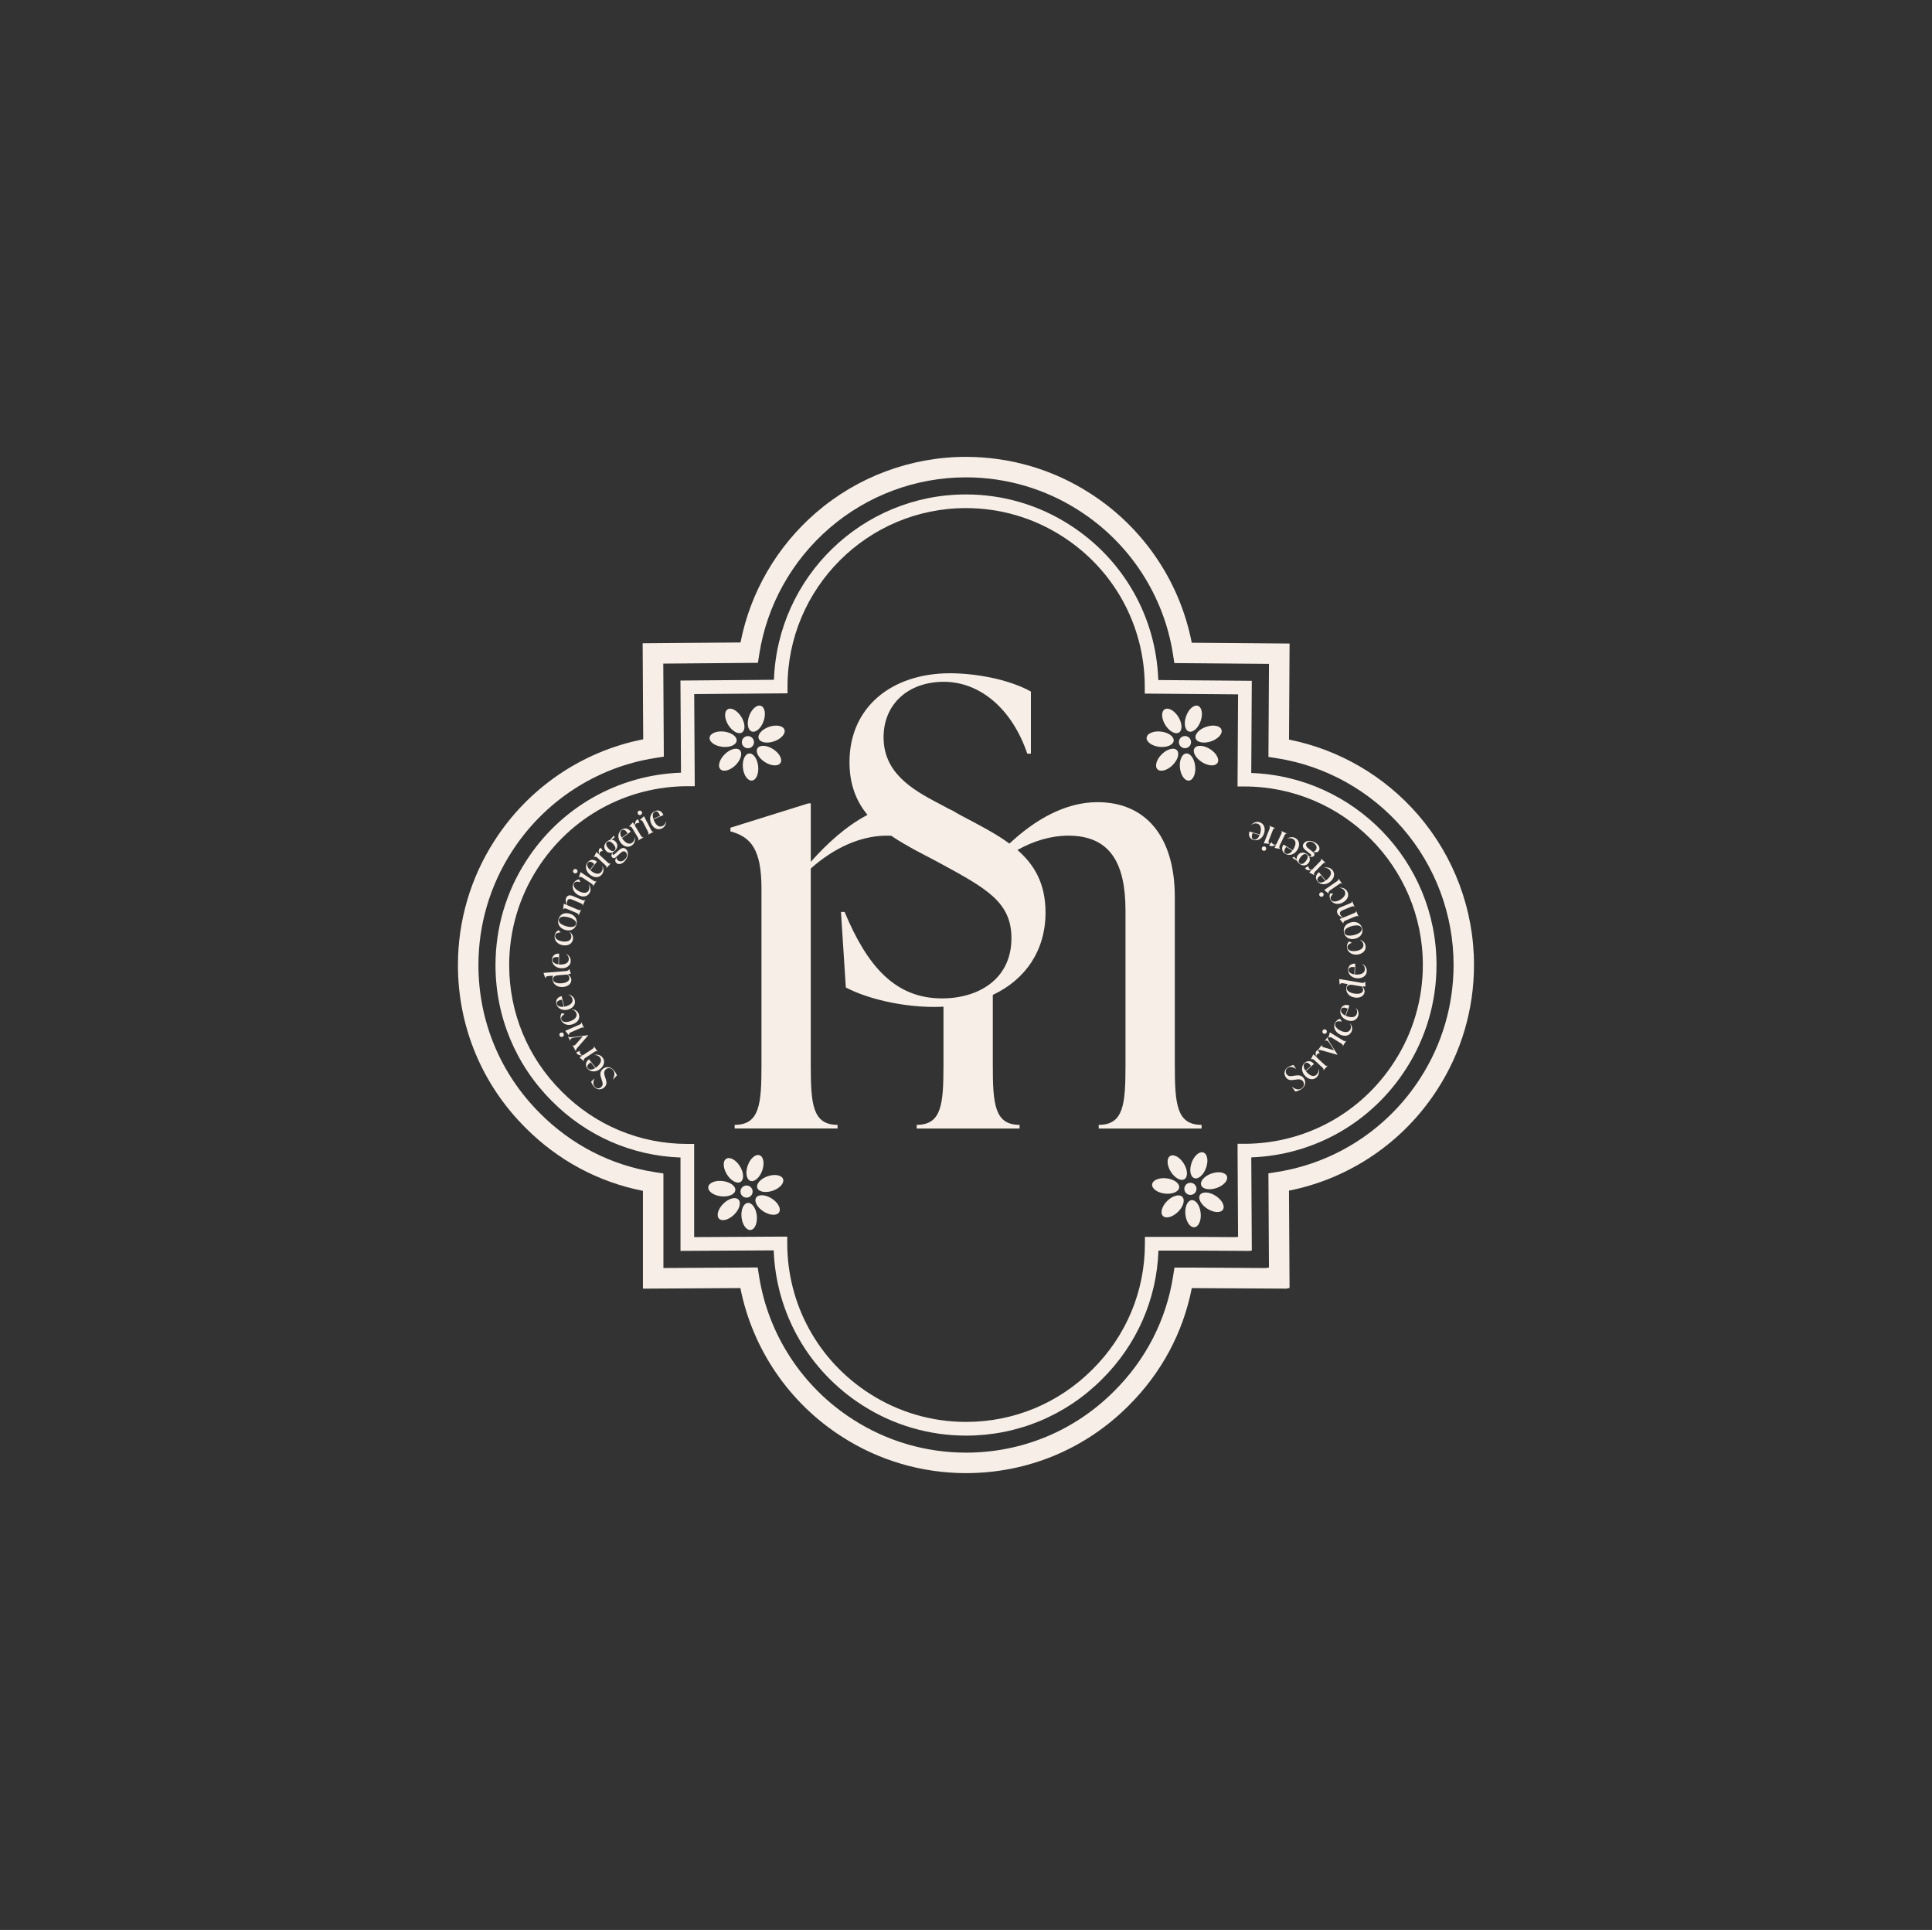 <?xml version="1.0" encoding="UTF-8"?>
<svg id="Calque_1" data-name="Calque 1" xmlns="http://www.w3.org/2000/svg" viewBox="0 0 1186.03 1184.59">
  <rect x="0" y="0" width="1186.03" height="1184.59" fill="#333333" stroke="none"/>
  <defs>
    <style>
      .cls-1 {
        fill: #f7efe7;
      }
    </style>
  </defs>
  <path class="cls-1" d="M721.2,653.8v-103.14c0-37.75-18.31-58.3-47.47-58.3-19.72,0-38.29,10.67-54.06,25.43-8.31-6.13-18.28-11.23-28.68-16.73l-3.22-1.74c-1.81-1.18-3.73-2.22-5.73-3.09h-.01l-4.86-2.63c-18.31-9.35-34.75-19.81-34.75-41.11,0-20.18,14.95-34.01,37-34.01s41.86,16.44,51.2,44.09h2.24v-38.12c-14.2-7.84-34.75-11.21-49.7-11.21-35.5,0-61.67,20.56-61.67,54.56,0,14.03,4.39,24.3,11.05,32.35-12.76,6.69-24.41,17.13-34.81,28.83v-35.88h-1.5l-47.83,14.95v2.24c12.7,3.37,19.06,11.21,19.06,35.13v108.37c0,23.92-1.12,36.62-16.46,36.62v2.24h63.16v-2.24c-15.32,0-16.44-12.7-16.44-36.62v-120.7c13.82-12.34,30.27-20.18,46.71-20.18.91,0,1.81.03,2.68.07,4.86,3.31,10.03,6.21,15.12,9.01l10.73,5.65,3.47,1.83c14.4,7.85,25.53,13.84,33.04,20.66,7.51,6.82,11.44,14.47,11.44,25.68,0,11.84-4.44,20.66-11.44,26.73-7.83,6.79-18.82,10.1-30.28,10.26-.3.01-.59.01-.89.01-28.77,0-45.96-19.81-59.8-53.07h-2.24l2.99,46.35c13.46,7.09,34.75,11.95,54.19,11.95,1.94,0,3.87-.06,5.75-.16v35.92c0,23.92-1.12,36.62-16.44,36.62v2.24h63.16v-2.24c-15.32,0-16.44-12.7-16.44-36.62v-43.14c20.05-9.41,32.37-27.27,32.37-50.55,0-17.75-6.8-29.32-17.25-38.41,10.07-5.64,20.8-8.79,31.21-8.79,26.17,0,35.13,17.56,35.13,45.96v94.93c0,23.92-1.12,36.62-16.44,36.62v2.24h63.16v-2.24c-15.32,0-16.44-12.7-16.44-36.62Z"/>
  <path class="cls-1" d="M465.43,470.3c-.48-4.59-2.97-8.09-5.56-7.82-2.59.27-4.29,4.21-3.81,8.8s2.97,8.09,5.56,7.82c2.59-.27,4.29-4.21,3.81-8.8Z"/>
  <path class="cls-1" d="M454.17,460.44c-1.83-1.85-5.97-.73-9.26,2.51s-4.47,7.37-2.65,9.22c1.83,1.85,5.97.73,9.26-2.51,3.29-3.24,4.47-7.37,2.65-9.22Z"/>
  <path class="cls-1" d="M443.35,458.39c4.58.55,8.55-1.1,8.86-3.68.31-2.58-3.15-5.12-7.73-5.67-4.58-.55-8.55,1.1-8.86,3.68-.31,2.58,3.15,5.12,7.74,5.67Z"/>
  <path class="cls-1" d="M455.47,449.6c2.21-1.37,2.04-5.66-.39-9.58-2.43-3.93-6.19-6-8.4-4.63-2.21,1.37-2.04,5.66.39,9.58s6.19,6,8.4,4.63Z"/>
  <path class="cls-1" d="M461.49,448.97c2.45.88,5.69-1.93,7.25-6.28,1.56-4.34.83-8.58-1.62-9.45-2.45-.88-5.69,1.93-7.25,6.28-1.56,4.34-.83,8.58,1.62,9.45Z"/>
  <path class="cls-1" d="M465.75,453.28c.84,2.46,5.06,3.25,9.43,1.75,4.37-1.49,7.23-4.7,6.38-7.16-.84-2.46-5.06-3.25-9.43-1.75-4.37,1.49-7.23,4.7-6.38,7.16Z"/>
  <ellipse class="cls-1" cx="472.07" cy="463.79" rx="4.71" ry="8.36" transform="translate(-172.89 612.05) rotate(-57.44)"/>
  <circle class="cls-1" cx="459.14" cy="455.54" r="3.73"/>
  <ellipse class="cls-1" cx="729.03" cy="470.79" rx="4.71" ry="8.36" transform="translate(-45.29 78.92) rotate(-6.01)"/>
  <path class="cls-1" d="M713.2,462.95c-3.29,3.24-4.47,7.37-2.65,9.22,1.83,1.85,5.97.73,9.26-2.51,3.29-3.24,4.47-7.37,2.65-9.22-1.83-1.85-5.97-.73-9.26,2.51Z"/>
  <path class="cls-1" d="M711.64,458.39c4.58.55,8.55-1.1,8.86-3.68.31-2.58-3.15-5.12-7.73-5.67-4.58-.55-8.55,1.1-8.86,3.68-.31,2.58,3.15,5.12,7.74,5.67Z"/>
  <path class="cls-1" d="M723.76,449.6c2.21-1.37,2.04-5.66-.39-9.58-2.43-3.93-6.19-6-8.4-4.63-2.21,1.37-2.04,5.66.39,9.58,2.43,3.93,6.19,6,8.4,4.63Z"/>
  <path class="cls-1" d="M729.78,448.97c2.45.88,5.69-1.93,7.25-6.28,1.56-4.34.83-8.58-1.62-9.45-2.45-.88-5.69,1.93-7.25,6.28-1.56,4.34-.83,8.58,1.62,9.45Z"/>
  <path class="cls-1" d="M734.03,453.28c.84,2.46,5.06,3.25,9.43,1.75,4.37-1.49,7.23-4.7,6.38-7.16-.84-2.46-5.06-3.25-9.43-1.75-4.37,1.49-7.23,4.7-6.38,7.16Z"/>
  <ellipse class="cls-1" cx="740.36" cy="463.79" rx="4.71" ry="8.36" transform="translate(-49 838.17) rotate(-57.44)"/>
  <circle class="cls-1" cx="727.43" cy="455.54" r="3.73" transform="translate(-63.58 122.4) rotate(-9.22)"/>
  <path class="cls-1" d="M459.03,738.32c-2.59.27-4.29,4.21-3.81,8.8.48,4.59,2.97,8.09,5.56,7.82,2.59-.27,4.29-4.21,3.81-8.8-.48-4.59-2.97-8.09-5.56-7.82Z"/>
  <path class="cls-1" d="M444.07,738.79c-3.29,3.24-4.47,7.37-2.65,9.22,1.83,1.85,5.97.73,9.26-2.51,3.29-3.24,4.47-7.37,2.65-9.22-1.83-1.85-5.97-.73-9.26,2.51Z"/>
  <ellipse class="cls-1" cx="443.07" cy="729.55" rx="4.71" ry="8.36" transform="translate(-334.09 1082.48) rotate(-83.15)"/>
  <path class="cls-1" d="M454.63,725.44c2.21-1.37,2.04-5.66-.39-9.58-2.43-3.93-6.19-6-8.4-4.63-2.21,1.37-2.04,5.66.39,9.58,2.43,3.93,6.19,6,8.4,4.63Z"/>
  <path class="cls-1" d="M460.65,724.8c2.45.88,5.69-1.93,7.25-6.28,1.56-4.34.83-8.58-1.62-9.45-2.45-.88-5.69,1.93-7.25,6.28s-.83,8.58,1.62,9.45Z"/>
  <path class="cls-1" d="M471.29,721.96c-4.37,1.49-7.23,4.7-6.38,7.16.84,2.46,5.06,3.25,9.43,1.75,4.37-1.49,7.23-4.7,6.38-7.16-.84-2.46-5.06-3.25-9.43-1.75Z"/>
  <ellipse class="cls-1" cx="471.23" cy="739.63" rx="4.71" ry="8.36" transform="translate(-405.76 738.72) rotate(-57.44)"/>
  <circle class="cls-1" cx="458.3" cy="731.37" r="3.73"/>
  <path class="cls-1" d="M731.51,736.64c-2.59.27-4.29,4.21-3.81,8.8.48,4.59,2.97,8.09,5.56,7.82,2.59-.27,4.29-4.21,3.81-8.8-.48-4.59-2.97-8.09-5.56-7.82Z"/>
  <path class="cls-1" d="M716.55,737.11c-3.29,3.24-4.47,7.37-2.65,9.22,1.83,1.85,5.97.73,9.26-2.51,3.29-3.24,4.47-7.37,2.65-9.22-1.83-1.85-5.97-.73-9.26,2.51Z"/>
  <ellipse class="cls-1" cx="715.55" cy="727.87" rx="4.71" ry="8.36" transform="translate(-92.43 1351.55) rotate(-83.15)"/>
  <path class="cls-1" d="M727.11,723.76c2.21-1.37,2.04-5.66-.39-9.58-2.43-3.93-6.19-6-8.4-4.63-2.21,1.37-2.04,5.66.39,9.58,2.43,3.93,6.19,6,8.4,4.63Z"/>
  <path class="cls-1" d="M733.14,723.12c2.45.88,5.69-1.93,7.25-6.28,1.56-4.34.83-8.58-1.62-9.45-2.45-.88-5.69,1.93-7.25,6.28s-.83,8.58,1.62,9.45Z"/>
  <path class="cls-1" d="M743.77,720.28c-4.37,1.49-7.23,4.7-6.38,7.16.84,2.46,5.06,3.25,9.43,1.75,4.37-1.49,7.23-4.7,6.38-7.16-.84-2.46-5.06-3.25-9.43-1.75Z"/>
  <ellipse class="cls-1" cx="743.71" cy="737.95" rx="4.71" ry="8.36" transform="translate(-278.51 967.6) rotate(-57.44)"/>
  <circle class="cls-1" cx="730.78" cy="729.7" r="3.73"/>
  <path class="cls-1" d="M870.67,500.28c-20.64-23.93-48.66-40.24-79.36-46.32l.34-58.96-60.05-.49c-7.31-37.64-29.82-70.85-62.38-91.7-22.74-14.65-49.11-22.39-76.26-22.39-33.79,0-66.5,12.19-92.09,34.31-23.96,20.72-40.26,48.83-46.28,79.61l-60.07.49.34,58.94c-37.5,7.37-70.57,29.86-91.35,62.31-14.65,22.74-22.39,49.11-22.39,76.26,0,37.68,14.68,73.11,41.33,99.72,19.97,20.12,44.85,33.49,72.24,38.87v60.02l59.83-.35c7.41,37.43,29.89,70.45,62.27,91.19,22.74,14.65,49.11,22.39,76.26,22.39,37.68,0,73.1-14.68,99.71-41.32,20.13-19.98,33.5-44.86,38.87-72.24l58.75.32v-.32h1.26l-.35-59.83c37.43-7.41,70.45-29.89,91.19-62.27,14.65-22.74,22.39-49.11,22.39-76.26,0-33.74-12.15-66.41-34.22-91.99ZM871.92,661.73c-19.8,30.91-51.84,51.9-87.91,57.6l-5.34.84.33,57.88h-1.12v.25s-42.91-.25-42.91-.25h-13.99l-.83,5.31c-4.21,26.81-16.74,51.22-36.27,70.6-24.25,24.28-56.51,37.65-90.83,37.65-24.73,0-48.74-7.05-69.47-20.4-30.91-19.8-51.9-51.84-57.6-87.91l-.84-5.34-57.88.33v-58.02l-5.31-.83c-26.81-4.2-51.21-16.73-70.59-36.26-24.28-24.26-37.66-56.52-37.66-90.84,0-24.73,7.05-48.74,20.4-69.46,19.83-30.96,51.93-51.97,88.06-57.62l5.35-.84-.33-57.11,58.1-.48.82-5.28c4.66-29.91,19.93-57.36,43-77.31,23.31-20.15,53.1-31.25,83.87-31.25,24.73,0,48.74,7.05,69.46,20.4,31.05,19.88,52.07,52.08,57.67,88.32l.82,5.28,58.09.48-.33,57.11,5.34.84c29.85,4.71,57.24,20,77.14,43.06,20.1,23.3,31.17,53.05,31.17,83.77,0,24.73-7.05,48.74-20.4,69.46Z"/>
  <path class="cls-1" d="M768.13,474.42l.33-56.55-57.4-.47c-1.34-38.78-21.44-74.14-54.32-95.2-19.01-12.25-41.06-18.72-63.77-18.72-63.63,0-115.65,50.66-117.85,113.76l-57.4.47.33,56.55c-38.76,1.36-74.09,21.45-95.15,54.32-12.25,19.01-18.72,41.07-18.72,63.78,0,31.54,12.3,61.18,34.61,83.45,21.22,21.39,49.12,33.6,78.96,34.65v57.32l57.22-.33c1.41,38.7,21.5,73.97,54.31,94.99,19.01,12.25,41.07,18.72,63.78,18.72,31.54,0,61.17-12.29,83.44-34.6,21.39-21.22,33.61-49.12,34.65-78.96h23.86l32.44.19v-.19h1.02l-.33-57.22c38.7-1.41,73.97-21.5,94.99-54.32,12.24-19.01,18.72-41.06,18.72-63.77,0-63.61-50.63-115.61-113.7-117.84ZM856.07,651.5h0c-20.23,31.6-54.68,50.5-92.15,50.55h-4.19v4.19l.3,52.95h-.9v.14s-24.09-.14-24.09-.14h-32.2v4.19c0,29.16-11.45,56.58-32.26,77.22-20.7,20.73-48.23,32.15-77.52,32.15-21.1,0-41.58-6.01-59.24-17.39-31.59-20.23-50.49-54.68-50.54-92.15v-4.19h-4.19l-52.95.3v-57.19h-4.19c-29.16,0-56.57-11.45-77.21-32.26-20.74-20.7-32.16-48.23-32.16-77.53,0-21.1,6.01-41.58,17.39-59.24,20.27-31.65,54.78-50.54,92.31-50.54h4.22l-.33-56.54,57.28-.47v-4.16c0-60.4,49.14-109.53,109.53-109.53,21.1,0,41.58,6.01,59.24,17.39,31.65,20.27,50.54,54.78,50.54,92.31v4.16l57.28.47-.33,56.54h4.22c60.4,0,109.54,49.14,109.54,109.54,0,21.1-6.01,41.58-17.39,59.23Z"/>
  <path class="cls-1" d="M369.83,656.33c-1.84,1.8-1.33,3.74-.7,5.67l.37,1.13c.44,1.35.92,2.77-.34,4-1.21,1.19-2.78,1.2-3.97-.01-1.11-1.14-1.26-2.73-.3-4.98l-.09-.09-1.95,1.91c.37,1.04,1.23,2.46,2.04,3.28,1.8,1.84,4.38,1.84,6.16.1,1.68-1.64,1.33-3.41.84-4.9l-.37-1.13c-.62-1.86-1.1-3.5.26-4.83,1.36-1.33,3.18-1.06,4.34.12,1.36,1.39,1.39,3.39.14,5.9l.09.09,2.38-2.51c-.33-1.06-1.34-2.59-2.19-3.46-2.05-2.1-4.84-2.13-6.73-.28Z"/>
  <path class="cls-1" d="M368.4,656.15c2.41-1.92,3.32-4.78,1.5-7.08-1.41-1.77-3.37-1.88-4.91-1.64v.15c1.18-.07,2.46.36,3.31,1.42,1.45,1.82.34,4.07-2.07,5.98-.16.13-.34.27-.52.39l-4.13-5.2c-2.16,1.56-2.41,3.84-.96,5.66,1.79,2.25,5.14,2.42,7.8.31ZM360.9,655.74c-.93-1.17-.12-2.45,1.72-3.7l2.79,3.51c-1.66,1.05-3.53,1.41-4.51.18Z"/>
  <path class="cls-1" d="M366.72,645.55l.11-.07-2.21-3.36-.11.07c.47.72-.09,1.16-1.21,1.9l-5.43,3.57c-.88-.08-1.29-.36-1.52-.71-.28-.42-.43-1.12-.36-1.77l-.07-.11-2.1.78c.06.31.17.57.32.79.61.93,1.91,1.15,3.5,1.16l-1.87,1.23.05.07,2.51,2.14.1-.07c-.18-.73-.06-1.24,1.06-1.98l5.01-3.29c1.12-.74,1.75-1.08,2.22-.36Z"/>
  <path class="cls-1" d="M354.9,642.6l6.14-7.07-.08-.15-8.32,1.06c-2.45.31-3.41.3-3.85-.27l-.11.06,1.4,2.63.11-.06c-.32-.87.2-1.67,2.51-1.98l5.04-.67-4.32,4.87c-.73.82-1.35,1.12-1.87.33l-.11.06,2.03,3.81.11-.06c-.22-.69.25-1.32,1.32-2.56Z"/>
  <path class="cls-1" d="M344.21,633.86c-.69.3-1,1.1-.7,1.79.31.71,1.11,1.02,1.8.72.71-.31,1.02-1.11.71-1.82-.3-.69-1.1-1-1.81-.69Z"/>
  <path class="cls-1" d="M349.28,635.28c-.06-.75.15-1.23,1.38-1.77l5.49-2.4c1.23-.54,1.91-.77,2.25.02l.12-.05-1.61-3.69-.12.05c.34.79-.28,1.13-1.51,1.67l-8.26,3.61.03.08,2.11,2.53.12-.05Z"/>
  <path class="cls-1" d="M346.56,622.43l-.04-.12-1.72-.46c-.7,1.05-.97,2.56-.47,3.97.95,2.71,4.04,3.98,7.27,2.85,2.91-1.02,4.71-3.43,3.74-6.18-.75-2.14-2.58-2.8-4.15-3.08l-.04.15c1.08.29,2.22,1.07,2.69,2.41.72,2.06-1.04,3.88-3.85,4.86-2.37.83-4.77.65-5.39-1.11-.45-1.29.56-2.4,1.96-3.29Z"/>
  <path class="cls-1" d="M348.5,619.72c2.99-.72,5.02-2.94,4.33-5.79-.53-2.2-2.26-3.12-3.77-3.55l-.05.14c1.09.43,2.07,1.35,2.39,2.68.55,2.26-1.4,3.83-4.4,4.56-.2.05-.43.1-.64.13l-1.56-6.46c-2.62.5-3.8,2.47-3.25,4.73.67,2.79,3.64,4.36,6.94,3.56ZM341.87,616.19c-.35-1.45.92-2.27,3.12-2.63l1.05,4.36c-1.94.25-3.8-.2-4.17-1.73Z"/>
  <path class="cls-1" d="M345.59,605.81c3.26-.27,5.33-2.2,5.13-4.59-.12-1.44-1.06-2.44-2.19-3.12l1.89-.55v-.08s-.94-2.68-.94-2.68h-.13c-.19.74-.75,1.14-2.08,1.25l-13.58,1.11v.08s1.02,3.09,1.02,3.09h.13c.19-.74.54-1.13,1.88-1.24l2.82-.23c-.26.63-.41,1.38-.35,2.19.25,3.03,2.79,5.05,6.41,4.75ZM339.48,601.12c-.12-1.46,1.15-2.34,3.03-2.5l5.72-.47c.68.53,1.24,1.22,1.31,2.12.16,1.96-2.04,3.03-4.82,3.26-2.61.21-5.09-.47-5.25-2.41Z"/>
  <path class="cls-1" d="M344.67,594.31c3.08.08,5.62-1.52,5.7-4.46.06-2.26-1.37-3.6-2.71-4.42l-.09.12c.95.7,1.65,1.85,1.61,3.21-.06,2.33-2.36,3.33-5.44,3.25-.21,0-.44-.01-.65-.04l.18-6.64c-2.66-.2-4.32,1.39-4.38,3.72-.08,2.87,2.37,5.16,5.77,5.25ZM339.19,589.17c.04-1.49,1.48-1.95,3.7-1.72l-.12,4.48c-1.94-.26-3.62-1.19-3.57-2.76Z"/>
  <path class="cls-1" d="M345.46,580.16c3.04.53,5.78-.7,6.28-3.57.39-2.23-.89-3.71-2.12-4.71l-.1.11c.8.78,1.42,2.01,1.17,3.42-.37,2.15-2.8,2.88-5.73,2.37-2.48-.43-4.48-1.76-4.16-3.59.23-1.34,1.66-1.82,3.31-1.91l.02-.12-1.27-1.24c-1.12.57-2.09,1.76-2.35,3.23-.49,2.83,1.59,5.44,4.95,6.03Z"/>
  <path class="cls-1" d="M346.96,570.77c3.38.97,6.06-.44,6.9-3.38.83-2.9-.78-5.63-4.12-6.59-3.38-.97-6.06.44-6.9,3.38-.83,2.9.78,5.63,4.12,6.59ZM343.11,564.3c.53-1.85,3.16-2.05,6.02-1.23,2.98.86,4.99,2.35,4.46,4.21-.53,1.85-3.16,2.05-6.02,1.23-2.98-.86-4.99-2.35-4.46-4.21Z"/>
  <path class="cls-1" d="M348.04,557.88l5.52,2.33c1.24.52,1.87.86,1.53,1.65l.12.05,1.56-3.71-.12-.05c-.33.79-1.01.57-2.25.05l-6.27-2.65c-.21-.95-.16-1.93.14-2.65.58-1.37,1.71-1.26,3.06-.69l4.75,2c1.24.52,1.87.86,1.53,1.65l.12.05,1.56-3.71-.12-.05c-.33.79-1.01.57-2.25.05l-5.33-2.25c-1.93-.82-3.4-.34-4.05,1.2-.54,1.27-.19,2.88.41,4.31l-1.85-.78-.03.08-.38,3.27.12.05c.51-.56.99-.74,2.23-.22Z"/>
  <path class="cls-1" d="M354.87,549.32c2.69,1.5,5.69,1.25,7.1-1.3,1.1-1.98.38-3.79-.45-5.14l-.13.07c.5,1,.67,2.37-.02,3.61-1.06,1.9-3.59,1.79-6.19.34-2.2-1.22-3.65-3.14-2.74-4.77.66-1.19,2.16-1.17,3.76-.71l.06-.11-.79-1.59c-1.25.17-2.56.97-3.28,2.27-1.4,2.51-.3,5.66,2.68,7.32Z"/>
  <path class="cls-1" d="M352.39,535.86c.65.43,1.49.25,1.92-.39.42-.63.24-1.47-.4-1.9-.63-.42-1.47-.24-1.89.39-.43.65-.25,1.49.38,1.91Z"/>
  <path class="cls-1" d="M357.7,538.78l5.01,3.3c1.12.74,1.68,1.18,1.21,1.9l.11.07,2.22-3.36-.11-.07c-.47.72-1.1.38-2.22-.36l-7.53-4.96-.05.07-.97,3.15.1.07c.6-.46,1.11-.55,2.23.19Z"/>
  <path class="cls-1" d="M362.27,536.94c2.44,1.89,5.43,2.09,7.23-.23,1.39-1.79,1.02-3.71.42-5.16l-.14.05c.35,1.12.24,2.46-.6,3.54-1.42,1.84-3.87,1.3-6.3-.59-.17-.13-.35-.27-.5-.41l4.07-5.25c-2.03-1.73-4.3-1.42-5.73.41-1.76,2.27-1.13,5.57,1.55,7.64ZM360.88,529.55c.91-1.18,2.35-.7,4,.79l-2.75,3.55c-1.41-1.36-2.22-3.09-1.25-4.34Z"/>
  <path class="cls-1" d="M366.89,526.62l4.39,4.08c.98.91,1.46,1.44.88,2.07l.09.09,2.74-2.95-.09-.09c-.59.63-1.15.19-2.13-.72l-4.76-4.42c-.14-.87.04-1.34.32-1.64.34-.37.98-.69,1.63-.77l.09-.09-1.26-1.85c-.29.13-.51.3-.69.5-.76.81-.66,2.13-.29,3.67l-1.64-1.53-.06.06-1.48,2.95.09.09c.67-.35,1.19-.36,2.17.56Z"/>
  <path class="cls-1" d="M380.07,521.74l-2.91,2.62c-.44.39-.78.36-1,.11-.24-.26-.28-.59-.11-1.37.49-.21.95-.51,1.4-.92,1.81-1.63,2.04-3.84.53-5.52-.74-.83-1.64-1.23-2.58-1.26l1.89-1.41-.49-1.11-2.22,2.61c-.71.16-1.42.55-2.08,1.14-1.79,1.61-2.06,3.85-.54,5.54,1.08,1.2,2.49,1.51,3.85,1.02-.48,1.41-.66,2.34-.04,3.03.55.61,1.4.74,2.3-.07l3.1-2.79c1.15-1.04,2.28-1.07,3.07-.19,1.15,1.28.73,3.07-.77,4.41-1.59,1.43-3.3,1.47-4.41.24-.43-.48-.71-.97-.7-1.63l-.06.06-.15.3c-.53,1.1-.68,2.13.08,2.97,1.05,1.17,2.94,1.19,4.84-.52,2.15-1.94,3.34-5.43,1.44-7.55-1.23-1.37-2.73-1.24-4.44.3ZM373.46,520.76c-1.3-1.45-1.83-2.95-.77-3.9,1.06-.95,2.48-.26,3.78,1.19,1.3,1.45,1.86,2.95.8,3.9-1.08.97-2.51.25-3.81-1.2Z"/>
  <path class="cls-1" d="M389.62,514.02c.03,1.17-.45,2.43-1.55,3.24-1.88,1.37-4.08.17-5.89-2.31-.12-.17-.26-.36-.37-.54l5.37-3.92c-1.47-2.22-3.74-2.56-5.62-1.19-2.32,1.69-2.63,5.03-.63,7.78,1.82,2.49,4.64,3.51,7.01,1.78,1.83-1.33,2.01-3.29,1.84-4.84h-.15ZM381.65,514.11c-.98-1.7-1.27-3.59,0-4.51,1.2-.88,2.45-.02,3.62,1.87l-3.62,2.64Z"/>
  <path class="cls-1" d="M393.18,512.47l-3.35-5.57c.11-.87.41-1.27.77-1.49.43-.26,1.14-.39,1.78-.29l.11-.06-.69-2.13c-.32.04-.57.15-.8.29-.95.57-1.23,1.86-1.3,3.45l-1.16-1.92-.07.04-2.24,2.42.06.11c.74-.15,1.24-.01,1.93,1.14l3.09,5.14c.69,1.15,1,1.79.27,2.24l.07.11,3.45-2.07-.07-.11c-.74.44-1.16-.14-1.85-1.29Z"/>
  <path class="cls-1" d="M393.44,500.12c.67-.35.93-1.17.57-1.86-.35-.67-1.17-.93-1.84-.58-.69.36-.95,1.18-.6,1.85.36.69,1.18.95,1.87.59Z"/>
  <path class="cls-1" d="M399.47,508.98l-4.15-8-.07.04-2.39,2.28.06.11c.75-.1,1.24.07,1.86,1.26l2.76,5.32c.62,1.19.89,1.85.13,2.25l.06.11,3.57-1.85-.06-.11c-.76.4-1.15-.21-1.76-1.4Z"/>
  <path class="cls-1" d="M406.58,507.08c-2.14.91-4.01-.76-5.21-3.59-.08-.19-.17-.4-.23-.61l6.12-2.6c-.92-2.5-3.06-3.35-5.2-2.44-2.64,1.12-3.71,4.3-2.38,7.43,1.2,2.84,3.72,4.48,6.42,3.33,2.08-.88,2.71-2.74,2.89-4.3l-.15-.03c-.24,1.15-1,2.27-2.25,2.8ZM402.07,498.16c1.37-.58,2.39.53,3.1,2.64l-4.13,1.75c-.57-1.88-.42-3.78,1.03-4.4Z"/>
  <path class="cls-1" d="M794.93,660.22l-1.18.17c-1.41.2-2.88.43-3.88-1.03-.96-1.4-.7-2.95.7-3.91,1.31-.9,2.9-.77,4.96.56l.1-.07-1.54-2.25c-1.09.19-2.63.79-3.58,1.44-2.13,1.46-2.57,4-1.16,6.05,1.33,1.94,3.13,1.9,4.68,1.67l1.18-.17c1.94-.29,3.63-.48,4.71,1.09s.5,3.32-.87,4.25c-1.61,1.1-3.58.78-5.83-.88l-.1.07,2.06,2.78c1.1-.14,2.78-.87,3.79-1.55,2.42-1.66,2.93-4.4,1.44-6.57-1.46-2.13-3.45-1.95-5.46-1.67Z"/>
  <path class="cls-1" d="M809.37,656.35c.13,1.17-.23,2.46-1.25,3.36-1.75,1.54-4.04.54-6.08-1.77-.14-.16-.29-.33-.41-.5l4.99-4.39c-1.66-2.08-3.96-2.21-5.7-.68-2.16,1.9-2.16,5.25.08,7.8,2.03,2.31,4.94,3.08,7.14,1.14,1.7-1.5,1.71-3.45,1.39-4.99l-.15.02ZM801.02,652.67c1.12-.98,2.44-.25,3.78,1.53l-3.37,2.96c-1.13-1.6-1.59-3.46-.41-4.5Z"/>
  <path class="cls-1" d="M815.15,636.6l-.1-.08-1.78,2.39.1.07c.65-.66,1.6-.53,2.86,1.43l2.75,4.27-6.24-1.83c-1.05-.31-1.59-.74-1.1-1.55l-.1-.08-2.55,3.42-.09-.14c-.29.13-.51.3-.69.5-.75.82-.66,2.13-.29,3.67l-1.65-1.52-.06.06-1.47,2.95.09.09c.67-.35,1.19-.36,2.17.55l4.4,4.07c.98.91,1.47,1.44.88,2.07l.09.09,2.73-2.95-.09-.09c-.58.63-1.15.19-2.13-.72l-4.77-4.41c-.14-.87.04-1.34.32-1.64.34-.37.98-.69,1.63-.78l.09-.09-1.09-1.6c.53-.49,1.3-.33,2.87.11l9.01,2.53.1-.13-4.51-7.07c-1.32-2.08-1.72-2.95-1.4-3.6Z"/>
  <path class="cls-1" d="M824.08,638.38l-7.67-4.73-.04.07-.87,3.18.11.07c.59-.47,1.1-.58,2.24.12l5.1,3.14c1.14.7,1.72,1.13,1.27,1.86l.11.07,2.11-3.43-.11-.07c-.45.73-1.09.41-2.23-.29Z"/>
  <path class="cls-1" d="M812.44,634.34c.66.41,1.5.21,1.9-.45.4-.64.2-1.48-.46-1.89-.64-.4-1.48-.2-1.87.45-.41.66-.21,1.5.43,1.89Z"/>
  <path class="cls-1" d="M828.8,628.31c.54.98.77,2.34.13,3.61-.98,1.95-3.51,1.94-6.17.61-2.25-1.13-3.78-2.98-2.94-4.64.61-1.22,2.11-1.26,3.72-.87l.06-.11-.86-1.56c-1.24.22-2.51,1.08-3.18,2.41-1.29,2.57-.06,5.67,3,7.2,2.75,1.38,5.73,1,7.04-1.6,1.02-2.02.22-3.8-.67-5.12l-.13.07Z"/>
  <path class="cls-1" d="M832.4,618.79c.68.96.98,2.27.51,3.56-.8,2.19-3.29,2.42-6.18,1.36-.2-.07-.41-.15-.6-.24l2.27-6.25c-2.46-1.03-4.54-.04-5.33,2.14-.98,2.7.62,5.65,3.81,6.81,2.9,1.05,5.81.33,6.82-2.43.77-2.13-.16-3.85-1.18-5.05l-.12.09ZM823.31,619.57c.51-1.4,2.02-1.38,4.05-.47l-1.53,4.22c-1.76-.86-3.06-2.27-2.52-3.75Z"/>
  <path class="cls-1" d="M837.92,602.51c-.37.66-1.01.91-2.33.69l-13.43-2.28v.08s.2,3.25.2,3.25l.12.02c.37-.66.8-.95,2.12-.72l2.79.47c-.41.55-.74,1.23-.88,2.04-.51,3,1.45,5.58,5.03,6.19,3.22.55,5.71-.82,6.11-3.17.24-1.43-.43-2.62-1.35-3.57l1.97-.07v-.08s-.23-2.83-.23-2.83l-.12-.02ZM836.76,607.86c-.33,1.94-2.73,2.43-5.48,1.96-2.58-.44-4.81-1.71-4.49-3.63.25-1.45,1.7-1.99,3.56-1.67l5.66.96c.52.68.89,1.49.74,2.38Z"/>
  <path class="cls-1" d="M836.4,591.65l-.09.12c.94.71,1.62,1.87,1.57,3.23-.09,2.32-2.4,3.3-5.48,3.18-.21,0-.44-.02-.65-.05l.26-6.64c-2.65-.23-4.33,1.34-4.42,3.66-.11,2.87,2.31,5.19,5.7,5.32,3.08.12,5.64-1.45,5.75-4.39.09-2.26-1.32-3.62-2.65-4.45ZM831.42,598.08c-1.94-.29-3.6-1.23-3.54-2.8.06-1.49,1.5-1.93,3.72-1.68l-.18,4.48Z"/>
  <path class="cls-1" d="M834.86,576.87c.99.51,1.94,1.51,2.12,2.92.27,2.16-1.83,3.57-4.78,3.94-2.49.32-4.8-.36-5.03-2.21-.17-1.35,1.05-2.22,2.6-2.8l-.02-.12-1.58-.81c-.9.87-1.48,2.3-1.3,3.78.36,2.85,3.11,4.74,6.5,4.31,3.06-.39,5.32-2.36,4.95-5.25-.28-2.25-1.94-3.28-3.41-3.88l-.07.14Z"/>
  <path class="cls-1" d="M829.33,566.14c-3.41.88-5,3.45-4.24,6.42.75,2.92,3.53,4.46,6.9,3.59,3.41-.88,5-3.45,4.24-6.42-.75-2.92-3.53-4.46-6.9-3.59ZM835.94,569.76c.48,1.87-1.68,3.38-4.57,4.12-3,.77-5.5.51-5.98-1.36s1.68-3.38,4.57-4.12c3-.77,5.5-.51,5.98,1.36Z"/>
  <path class="cls-1" d="M820.99,560.56c.53,1.28,1.91,2.16,3.35,2.75l-1.86.77.03.08,2.06,2.58.12-.05c-.04-.75.17-1.23,1.42-1.74l5.54-2.28c1.24-.51,1.92-.72,2.25.07l.12-.05-1.53-3.72-.12.05c.33.79-.31,1.12-1.55,1.63l-6.3,2.59c-.83-.52-1.49-1.25-1.78-1.96-.57-1.38.31-2.1,1.67-2.66l4.77-1.96c1.24-.51,1.92-.72,2.25.07l.12-.05-1.53-3.72-.12.05c.33.79-.31,1.12-1.55,1.63l-5.35,2.2c-1.94.8-2.64,2.17-2,3.72Z"/>
  <path class="cls-1" d="M822.4,544.98c1.11.09,2.37.65,3.08,1.89,1.08,1.9-.33,4-2.92,5.47-2.19,1.24-4.58,1.49-5.5-.13-.67-1.19.12-2.46,1.34-3.58l-.06-.11-1.77-.15c-.5,1.15-.5,2.69.24,3.99,1.42,2.5,4.68,3.2,7.66,1.51,2.68-1.52,4.02-4.21,2.58-6.75-1.12-1.97-3.04-2.3-4.63-2.29v.15Z"/>
  <path class="cls-1" d="M813,546.35l2.55,2.08.1-.07c-.2-.73-.09-1.24,1.02-2l4.94-3.4c1.1-.76,1.73-1.11,2.21-.41l.1-.07-2.28-3.31-.1.07c.49.71-.06,1.16-1.17,1.92l-7.42,5.11.05.07Z"/>
  <path class="cls-1" d="M812.33,548.26c-.43-.62-1.27-.78-1.91-.34-.62.43-.78,1.27-.35,1.89.44.64,1.28.79,1.91.37.64-.44.79-1.29.35-1.92Z"/>
  <path class="cls-1" d="M813.04,532.69c1.17-.1,2.46.31,3.33,1.36,1.48,1.79.42,4.06-1.95,6.02-.16.13-.34.28-.51.4l-4.24-5.12c-2.13,1.6-2.33,3.89-.85,5.68,1.83,2.21,5.19,2.32,7.8.15,2.37-1.97,3.23-4.85,1.35-7.11-1.44-1.74-3.4-1.81-4.95-1.54l.02.15ZM809.11,540.93c-.95-1.15-.17-2.44,1.65-3.73l2.86,3.46c-1.64,1.08-3.5,1.49-4.51.28Z"/>
  <path class="cls-1" d="M805.53,533.71c-.87.11-1.33-.08-1.63-.37-.36-.35-.66-1-.73-1.65l-.09-.09-1.89,1.2c.12.3.29.52.48.71.79.78,2.11.72,3.66.4l-1.57,1.6.06.06,2.9,1.56.09-.09c-.33-.68-.32-1.2.62-2.15l4.2-4.28c.94-.96,1.48-1.42,2.1-.82l.09-.09-2.87-2.82-.09.09c.61.6.16,1.15-.78,2.11l-4.55,4.64Z"/>
  <path class="cls-1" d="M803.51,525.59c-.29-.44-.66-.85-1.14-1.23-1.9-1.51-4.12-1.38-5.53.39-.69.87-.94,1.82-.82,2.75l-1.71-1.63-1.01.67,2.94,1.75c.27.67.78,1.31,1.46,1.86,1.89,1.5,4.14,1.39,5.55-.38,1-1.26,1.08-2.7.37-3.96,1.47.23,2.42.26,2.99-.46.51-.64.5-1.5-.45-2.26l-3.26-2.6c-1.21-.97-1.43-2.07-.7-2.99,1.07-1.34,2.9-1.23,4.48.03,1.67,1.33,2,3.01.97,4.31-.4.51-.84.86-1.49.96l.07.05.32.1c1.17.34,2.21.31,2.92-.57.98-1.23.69-3.09-1.31-4.68-2.26-1.8-5.91-2.4-7.69-.17-1.15,1.44-.77,2.89,1.03,4.33l3.07,2.44c.46.37.48.71.27.97-.22.28-.54.37-1.33.33ZM801.62,528.54c-1.21,1.53-2.6,2.29-3.72,1.41-1.12-.89-.66-2.4.55-3.93,1.21-1.52,2.6-2.32,3.71-1.44,1.13.9.66,2.43-.55,3.96Z"/>
  <path class="cls-1" d="M796.42,521.69c1.62-2.62,1.51-5.62-.99-7.17-1.92-1.19-3.8-.63-5.18.12l.06.14c1.08-.47,2.43-.49,3.58.22,1.98,1.22,1.7,3.71.07,6.33-.11.18-.23.37-.36.54l-5.65-3.5c-1.51,2.2-.97,4.43,1.01,5.65,2.44,1.51,5.65.54,7.44-2.35ZM789.59,519.78l3.81,2.36c-1.2,1.55-2.85,2.53-4.18,1.7-1.27-.78-.94-2.26.37-4.06Z"/>
  <path class="cls-1" d="M785.71,518.66l2.6-5.4c.58-1.21.95-1.82,1.72-1.45l.05-.11-3.62-1.75-.05.11c.77.37.52,1.04-.06,2.25l-2.82,5.85c-.79.39-1.29.36-1.67.17-.45-.22-.95-.74-1.22-1.33l-.11-.05-1.4,1.74c.21.24.44.4.68.52,1,.48,2.23,0,3.6-.8l-.97,2.02.08.04,3.25.55.05-.11c-.53-.54-.69-1.03-.11-2.24Z"/>
  <path class="cls-1" d="M779.16,509.2l-3.31,8.38.08.03,3.28.3.05-.12c-.57-.5-.76-.98-.27-2.22l2.2-5.58c.49-1.25.81-1.89,1.61-1.57l.05-.12-3.74-1.48-.05.12c.8.32.6,1,.1,2.25Z"/>
  <path class="cls-1" d="M776.44,519.58c-.7-.28-1.49.07-1.78.79-.28.7.07,1.49.77,1.77.72.28,1.51-.06,1.79-.76.28-.72-.06-1.51-.78-1.79Z"/>
  <path class="cls-1" d="M773.2,504.65c-2.17-.64-3.83.4-4.96,1.49l.1.12c.92-.74,2.21-1.12,3.52-.73,2.23.66,2.62,3.13,1.75,6.09-.06.2-.12.42-.2.62l-6.38-1.88c-.87,2.52.24,4.53,2.47,5.19,2.76.81,5.6-.97,6.56-4.23.87-2.96-.03-5.82-2.85-6.65ZM769.68,515.28c-1.43-.42-1.51-1.93-.72-4.01l4.3,1.27c-.75,1.81-2.08,3.19-3.58,2.75Z"/>
</svg>
